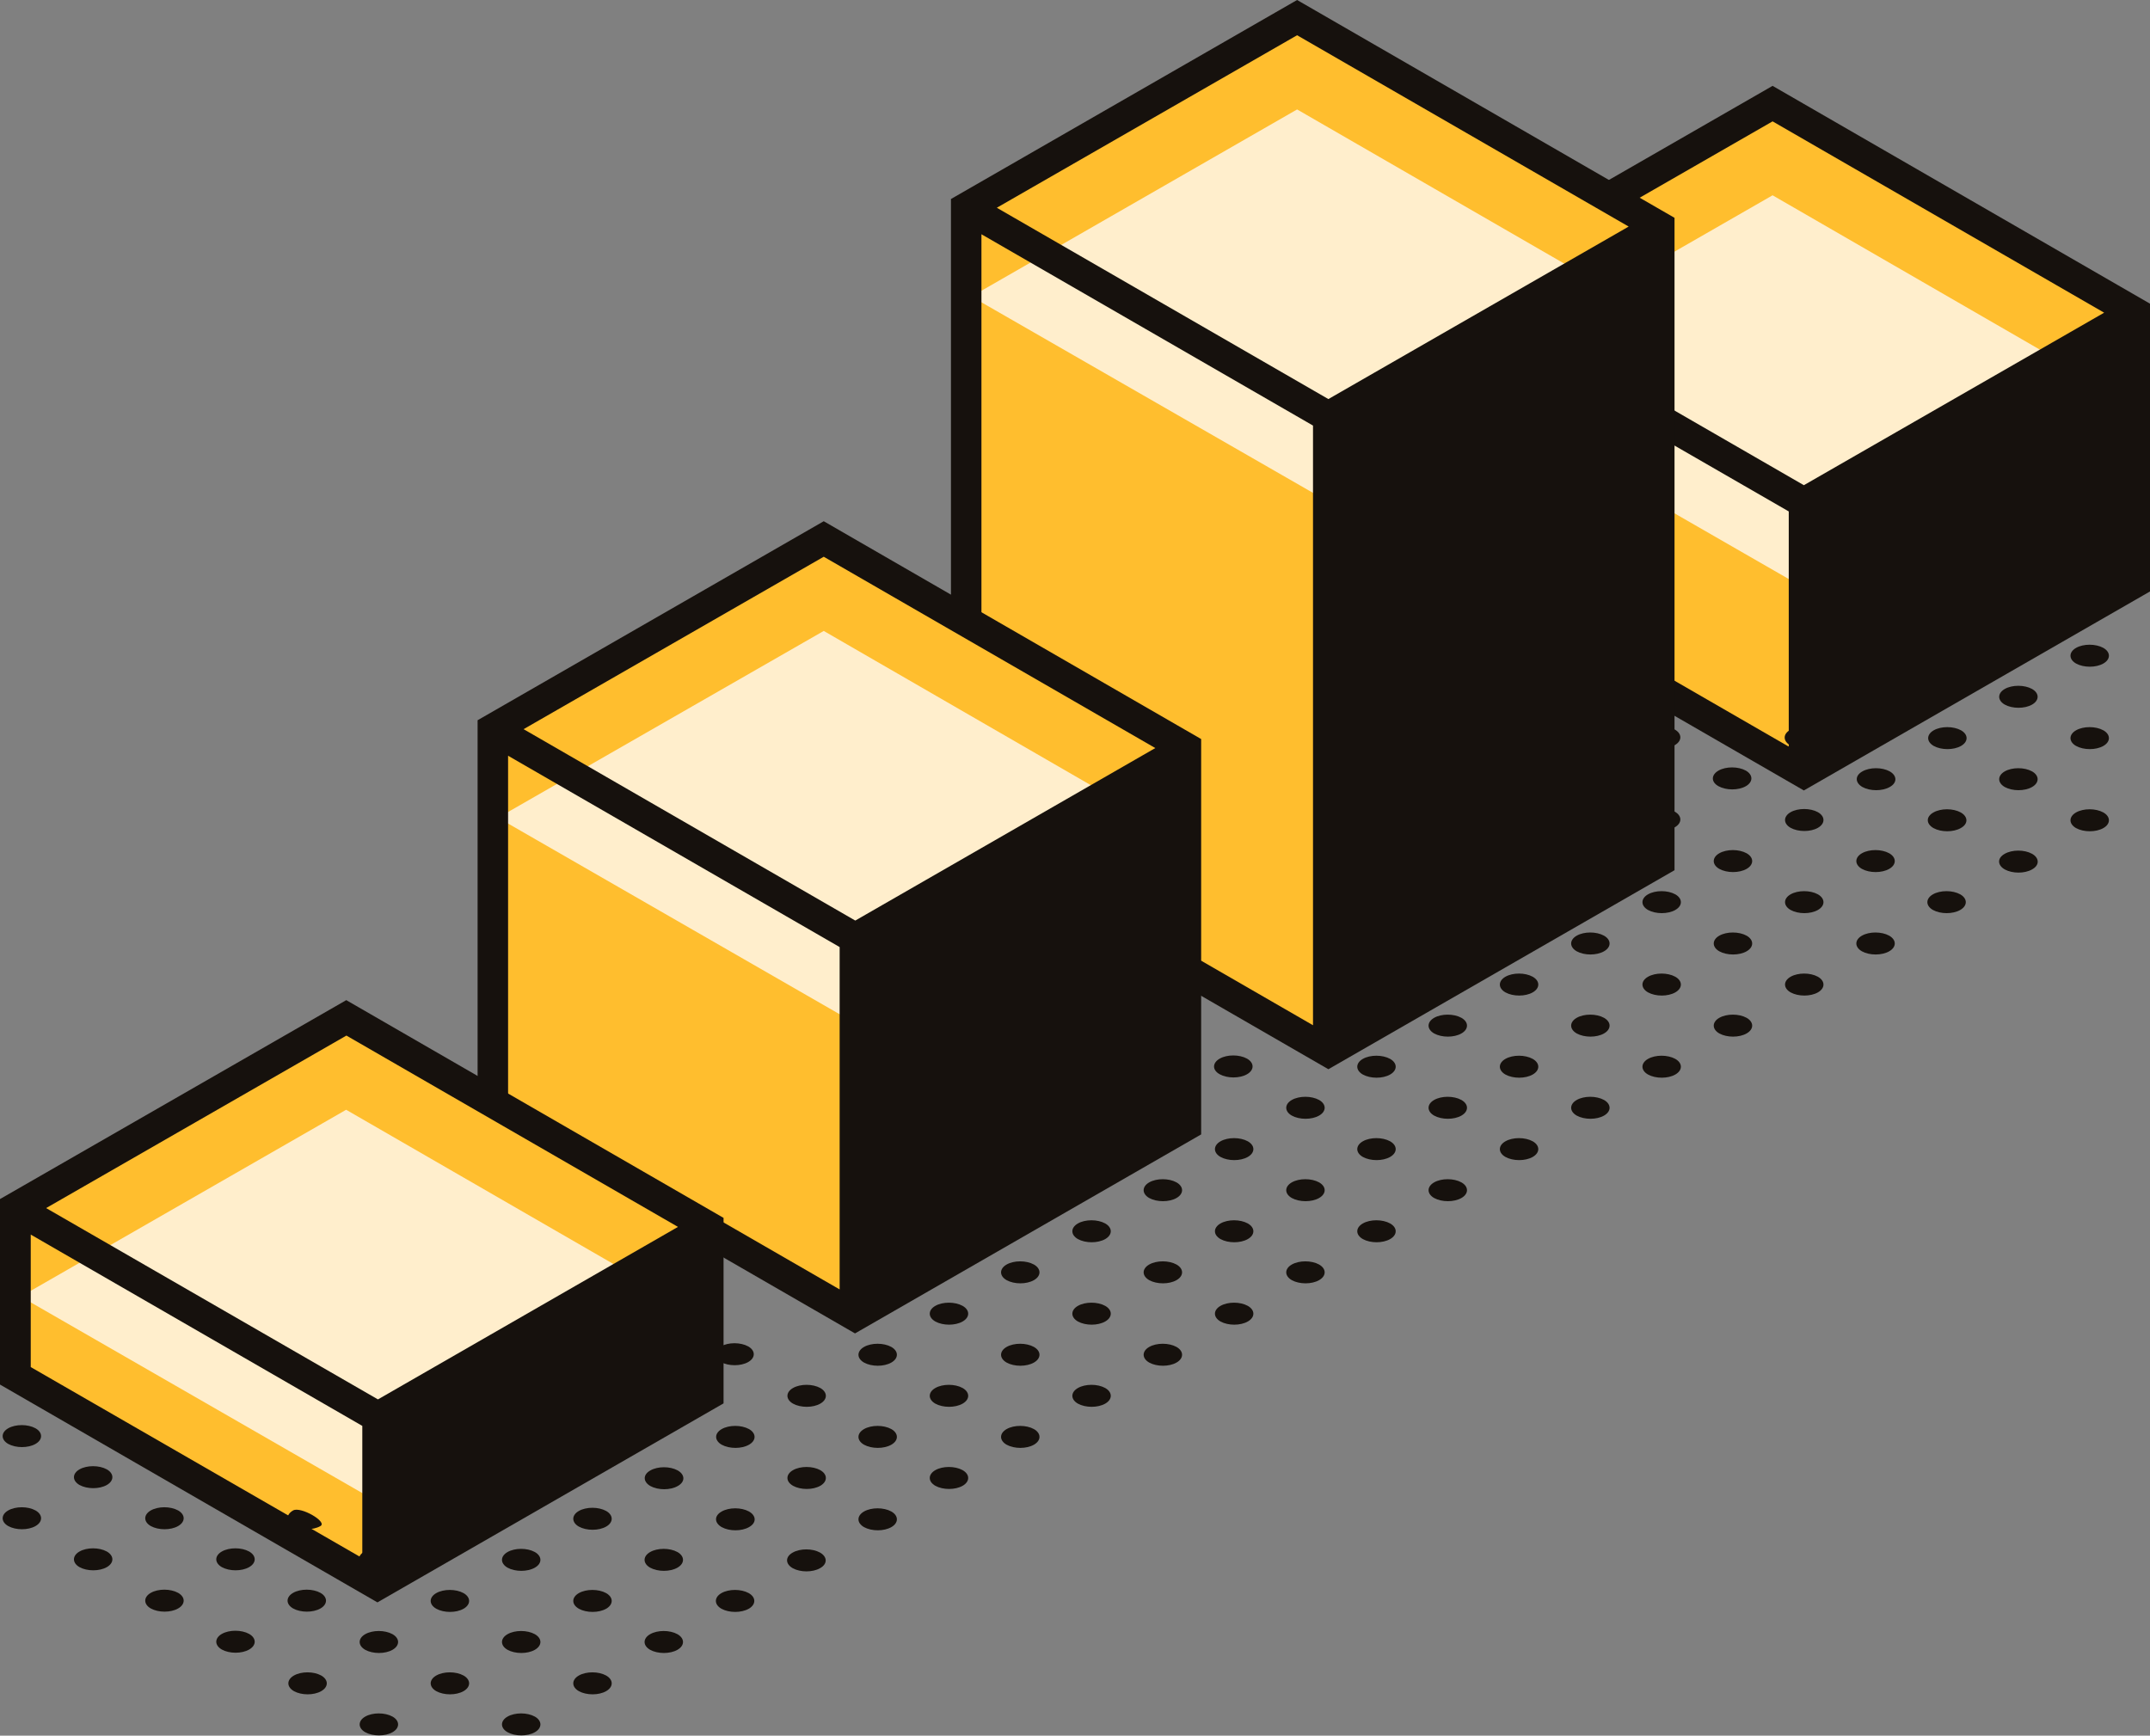 <?xml version="1.0" encoding="UTF-8"?> <svg xmlns="http://www.w3.org/2000/svg" id="content" viewBox="0 0 81.12 65.5"><rect x="0" y="0" width="81.12" height="65.5" fill="#808080" stroke="none"/> <defs> <style>.cls-1{fill:#fec;}.cls-2{fill:#ffbe2e;}.cls-3{fill:#16110d;}</style> </defs> <g id="_"> <g id="_8"> <g> <path class="cls-2" d="M54.39,21.27V11.08l13.67,7.89v10.2l-13.67-7.89Z"></path> <polygon class="cls-2" points="54.39 11.08 66.88 3.9 80.54 11.79 68.06 18.97 54.39 11.08"></polygon> <polygon class="cls-1" points="54.59 14.43 66.88 7.37 80.54 15.26 67.94 22.11 54.59 14.43"></polygon> <path class="cls-3" d="M66.88,3.24l-13.06,7.51v10.86l14.24,8.22,13.06-7.51V11.46l-14.24-8.22Zm.6,24.93l-12.51-7.22V12.08l12.52,7.22v8.86Zm-11.93-17.08l11.33-6.51,12.51,7.22-11.33,6.51-12.51-7.22Z"></path> </g> <g> <path class="cls-2" d="M36.46,31.8V7.84l13.67,7.89v23.96l-13.67-7.89Z"></path> <polygon class="cls-2" points="36.46 7.84 48.94 .67 62.61 8.56 50.12 15.73 36.46 7.84"></polygon> <polygon class="cls-1" points="36.65 11.19 48.94 4.13 62.61 12.02 50.01 18.87 36.65 11.19"></polygon> <path class="cls-3" d="M48.94,0l-13.06,7.51v24.62l14.24,8.22,13.06-7.51V8.22L48.94,0Zm.6,38.69l-12.51-7.22V8.84l12.51,7.22v22.62ZM37.61,7.84L48.94,1.33l12.51,7.22-11.33,6.51-12.51-7.22Z"></path> </g> <g> <path class="cls-2" d="M18.59,41.77v-14.26l13.67,7.89v14.26l-13.67-7.89Z"></path> <polygon class="cls-2" points="18.59 27.51 31.08 20.34 44.74 28.23 32.26 35.4 18.59 27.51"></polygon> <polygon class="cls-1" points="18.79 30.86 31.08 23.81 44.74 31.7 32.14 38.54 18.79 30.86"></polygon> <path class="cls-3" d="M31.08,19.67l-13.06,7.51v14.92l14.24,8.22,13.06-7.51v-14.92l-14.24-8.22Zm.6,28.99l-12.51-7.22v-12.92l12.51,7.22v12.92Zm-11.93-21.14l11.33-6.51,12.51,7.22-11.32,6.51-12.51-7.22Z"></path> </g> <g> <path class="cls-2" d="M.58,51.92v-6.33l13.67,7.89v6.33L.58,51.92Z"></path> <polygon class="cls-2" points=".58 45.58 13.06 38.41 26.73 46.3 14.25 53.47 .58 45.58"></polygon> <polygon class="cls-1" points=".78 48.93 13.06 41.88 26.73 49.77 14.13 56.61 .78 48.93"></polygon> <path class="cls-3" d="M13.07,37.74L0,45.25v7l14.24,8.22,13.06-7.51v-7l-14.24-8.22Zm.6,21.06L1.16,51.59v-5l12.51,7.22v5ZM1.74,45.59l11.33-6.51,12.51,7.22-11.32,6.51L1.74,45.59Z"></path> </g> </g> <g> <path class="cls-3" d="M20.18,64.78c.28,.16,.28,.43,0,.59-.28,.16-.74,.16-1.03,0-.28-.16-.28-.43,0-.59,.28-.16,.74-.16,1.03,0Z"></path> <path class="cls-3" d="M22.87,63.23c.28,.16,.28,.43,0,.59-.28,.16-.74,.16-1.03,0-.28-.16-.28-.43,0-.59,.28-.16,.74-.16,1.03,0Z"></path> <path class="cls-3" d="M25.56,61.67c.28,.16,.28,.43,0,.59-.28,.16-.74,.16-1.03,0-.28-.16-.28-.43,0-.59,.28-.16,.74-.16,1.03,0Z"></path> <path class="cls-3" d="M28.25,60.12c.28,.16,.28,.43,0,.59-.28,.16-.74,.16-1.03,0-.28-.16-.28-.43,0-.59,.28-.16,.74-.16,1.03,0Z"></path> <path class="cls-3" d="M14.81,64.78c.28,.16,.28,.43,0,.59-.28,.16-.74,.16-1.03,0-.28-.16-.28-.43,0-.59,.28-.16,.74-.16,1.03,0Z"></path> <path class="cls-3" d="M17.49,63.23c.28,.16,.28,.43,0,.59-.28,.16-.74,.16-1.03,0-.28-.16-.28-.43,0-.59,.28-.16,.74-.16,1.03,0Z"></path> <path class="cls-3" d="M20.18,61.67c.28,.16,.28,.43,0,.59-.28,.16-.74,.16-1.03,0-.28-.16-.28-.43,0-.59,.28-.16,.74-.16,1.03,0Z"></path> <path class="cls-3" d="M22.87,60.12c.28,.16,.28,.43,0,.59-.28,.16-.74,.16-1.03,0-.28-.16-.28-.43,0-.59,.28-.16,.74-.16,1.03,0Z"></path> <path class="cls-3" d="M25.56,58.57c.28,.16,.28,.43,0,.59-.28,.16-.74,.16-1.03,0-.28-.16-.28-.43,0-.59,.28-.16,.74-.16,1.03,0Z"></path> <path class="cls-3" d="M12.12,63.23c.28,.16,.28,.43,0,.59-.28,.16-.74,.16-1.03,0-.28-.16-.28-.43,0-.59,.28-.16,.74-.16,1.03,0Z"></path> <path class="cls-3" d="M14.81,61.67c.28,.16,.28,.43,0,.59-.28,.16-.74,.16-1.03,0-.28-.16-.28-.43,0-.59,.28-.16,.74-.16,1.03,0Z"></path> <path class="cls-3" d="M17.49,60.12c.28,.16,.28,.43,0,.59-.28,.16-.74,.16-1.03,0-.28-.16-.28-.43,0-.59,.28-.16,.74-.16,1.03,0Z"></path> <path class="cls-3" d="M20.18,58.57c.28,.16,.28,.43,0,.59-.28,.16-.74,.16-1.03,0-.28-.16-.28-.43,0-.59,.28-.16,.74-.16,1.03,0Z"></path> <path class="cls-3" d="M22.87,57.02c.28,.16,.28,.43,0,.59-.28,.16-.74,.16-1.03,0-.28-.16-.28-.43,0-.59,.28-.16,.74-.16,1.03,0Z"></path> <path class="cls-3" d="M9.4,61.66c.28,.16,.28,.43,0,.59-.28,.16-.74,.16-1.03,0-.28-.16-.28-.43,0-.59,.28-.16,.74-.16,1.03,0Z"></path> <path class="cls-3" d="M12.09,60.11c.28,.16,.28,.43,0,.59-.28,.16-.74,.16-1.03,0-.28-.16-.28-.43,0-.59,.28-.16,.74-.16,1.03,0Z"></path> <path class="cls-3" d="M14.78,58.55c.28,.16,.28,.43,0,.59-.28,.16-.74,.16-1.03,0-.28-.16-.28-.43,0-.59,.28-.16,.74-.16,1.03,0Z"></path> <path class="cls-3" d="M16.44,57c.28-.16,.74-.16,1.03,0,.28,.16,.28,.43,0,.59-.28,.16-.74,.16-1.03,0-.28-.16-.28-.43,0-.59,.28-.16-.28,.16,0,0Z"></path> <path class="cls-3" d="M20.16,55.45c.28,.16,.28,.43,0,.59-.28,.16-.74,.16-1.03,0-.28-.16-.28-.43,0-.59,.28-.16,.74-.16,1.03,0Z"></path> <path class="cls-3" d="M6.72,60.11c.28,.16,.28,.43,0,.59-.28,.16-.74,.16-1.03,0-.28-.16-.28-.43,0-.59,.28-.16,.74-.16,1.03,0Z"></path> <path class="cls-3" d="M9.4,58.55c.28,.16,.28,.43,0,.59-.28,.16-.74,.16-1.03,0-.28-.16-.28-.43,0-.59,.28-.16,.74-.16,1.03,0Z"></path> <path class="cls-3" d="M12.09,57.59c-.28,.16-.74,.16-1.03,0-.28-.16-.28-.43,0-.59,.28-.16,1.31,.43,1.03,.59Z"></path> <path class="cls-3" d="M4.03,58.55c.28,.16,.28,.43,0,.59-.28,.16-.74,.16-1.03,0-.28-.16-.28-.43,0-.59,.28-.16,.74-.16,1.03,0Z"></path> <path class="cls-3" d="M6.72,57c.28,.16,.28,.43,0,.59-.28,.16-.74,.16-1.03,0-.28-.16-.28-.43,0-.59,.28-.16,.74-.16,1.03,0Z"></path> <path class="cls-3" d="M1.34,57c.28,.16,.28,.43,0,.59-.28,.16-.74,.16-1.03,0-.28-.16-.28-.43,0-.59,.28-.16,.74-.16,1.03,0Z"></path> <path class="cls-3" d="M4.03,55.45c.28,.16,.28,.43,0,.59-.28,.16-.74,.16-1.03,0-.28-.16-.28-.43,0-.59,.28-.16,.74-.16,1.03,0Z"></path> <path class="cls-3" d="M1.34,53.9c.28,.16,.28,.43,0,.59-.28,.16-.74,.16-1.03,0-.28-.16-.28-.43,0-.59,.28-.16,.74-.16,1.03,0Z"></path> <path class="cls-3" d="M29.91,58.59c.28-.16,.74-.16,1.03,0,.28,.16,.29,.43,0,.59-.28,.16-.74,.16-1.03,0-.28-.16-.29-.43,0-.59Z"></path> <path class="cls-3" d="M33.63,57.04c.28,.16,.28,.43,0,.59-.28,.16-.74,.16-1.03,0-.28-.16-.28-.43,0-.59,.28-.16,.74-.16,1.03,0Z"></path> <path class="cls-3" d="M36.32,55.48c.28,.16,.28,.43,0,.59-.28,.16-.74,.16-1.03,0-.28-.16-.28-.43,0-.59,.28-.16,.74-.16,1.03,0Z"></path> <path class="cls-3" d="M39.01,53.93c.28,.16,.28,.43,0,.59-.28,.16-.74,.16-1.03,0-.28-.16-.28-.43,0-.59,.28-.16,.74-.16,1.03,0Z"></path> <path class="cls-3" d="M41.7,52.38c.28,.16,.28,.43,0,.59-.28,.16-.74,.16-1.03,0-.28-.16-.28-.43,0-.59,.28-.16,.74-.16,1.03,0Z"></path> <path class="cls-3" d="M44.39,50.83c.28,.16,.28,.43,0,.59-.28,.16-.74,.16-1.03,0-.28-.16-.28-.43,0-.59,.28-.16,.74-.16,1.03,0Z"></path> <path class="cls-3" d="M47.08,49.28c.28,.16,.28,.43,0,.59-.28,.16-.74,.16-1.03,0-.28-.16-.28-.43,0-.59,.28-.16,.74-.16,1.03,0Z"></path> <path class="cls-3" d="M49.77,47.72c.28,.16,.28,.43,0,.59-.28,.16-.74,.16-1.03,0-.28-.16-.28-.43,0-.59,.28-.16,.74-.16,1.03,0Z"></path> <path class="cls-3" d="M52.45,46.17c.28,.16,.28,.43,0,.59-.28,.16-.74,.16-1.03,0-.28-.16-.28-.43,0-.59,.28-.16,.74-.16,1.03,0Z"></path> <path class="cls-3" d="M55.14,44.62c.28,.16,.28,.43,0,.59-.28,.16-.74,.16-1.03,0-.28-.16-.28-.43,0-.59,.28-.16,.74-.16,1.03,0Z"></path> <path class="cls-3" d="M57.83,43.07c.28,.16,.28,.43,0,.59-.28,.16-.74,.16-1.03,0-.28-.16-.28-.43,0-.59,.28-.16,.74-.16,1.03,0Z"></path> <path class="cls-3" d="M60.52,41.51c.28,.16,.28,.43,0,.59-.28,.16-.74,.16-1.03,0-.28-.16-.28-.43,0-.59,.28-.16,.74-.16,1.03,0Z"></path> <path class="cls-3" d="M63.21,39.96c.28,.16,.28,.43,0,.59-.28,.16-.74,.16-1.03,0-.28-.16-.28-.43,0-.59,.28-.16,.74-.16,1.03,0Z"></path> <path class="cls-3" d="M65.9,38.41c.28,.16,.28,.43,0,.59-.28,.16-.74,.16-1.03,0-.28-.16-.28-.43,0-.59,.28-.16,.74-.16,1.03,0Z"></path> <path class="cls-3" d="M68.59,36.86c.28,.16,.28,.43,0,.59-.28,.16-.74,.16-1.03,0-.28-.16-.28-.43,0-.59,.28-.16,.74-.16,1.03,0Z"></path> <path class="cls-3" d="M71.28,35.31c.28,.16,.28,.43,0,.59-.28,.16-.74,.16-1.03,0-.28-.16-.28-.43,0-.59,.28-.16,.74-.16,1.03,0Z"></path> <path class="cls-3" d="M73.96,33.75c.28,.16,.28,.43,0,.59-.28,.16-.74,.16-1.03,0-.28-.16-.28-.43,0-.59,.28-.16,.74-.16,1.03,0Z"></path> <path class="cls-3" d="M27.23,57.04c.28-.16,.74-.16,1.03,0,.28,.16,.29,.43,0,.59-.28,.16-.74,.16-1.03,0-.28-.16-.29-.43,0-.59Z"></path> <path class="cls-3" d="M30.95,55.48c.28,.16,.28,.43,0,.59-.28,.16-.74,.16-1.03,0-.28-.16-.28-.43,0-.59,.28-.16,.74-.16,1.03,0Z"></path> <path class="cls-3" d="M33.63,53.93c.28,.16,.28,.43,0,.59-.28,.16-.74,.16-1.03,0-.28-.16-.28-.43,0-.59,.28-.16,.74-.16,1.03,0Z"></path> <path class="cls-3" d="M36.32,52.38c.28,.16,.28,.43,0,.59-.28,.16-.74,.16-1.03,0-.28-.16-.28-.43,0-.59,.28-.16,.74-.16,1.03,0Z"></path> <path class="cls-3" d="M39.01,50.83c.28,.16,.28,.43,0,.59-.28,.16-.74,.16-1.03,0-.28-.16-.28-.43,0-.59,.28-.16,.74-.16,1.03,0Z"></path> <path class="cls-3" d="M41.7,49.28c.28,.16,.28,.43,0,.59-.28,.16-.74,.16-1.03,0-.28-.16-.28-.43,0-.59,.28-.16,.74-.16,1.03,0Z"></path> <path class="cls-3" d="M44.39,47.72c.28,.16,.28,.43,0,.59-.28,.16-.74,.16-1.03,0-.28-.16-.28-.43,0-.59,.28-.16,.74-.16,1.03,0Z"></path> <path class="cls-3" d="M47.08,46.17c.28,.16,.28,.43,0,.59-.28,.16-.74,.16-1.03,0-.28-.16-.28-.43,0-.59,.28-.16,.74-.16,1.03,0Z"></path> <path class="cls-3" d="M49.77,44.62c.28,.16,.28,.43,0,.59-.28,.16-.74,.16-1.03,0-.28-.16-.28-.43,0-.59,.28-.16,.74-.16,1.03,0Z"></path> <path class="cls-3" d="M52.45,43.07c.28,.16,.28,.43,0,.59-.28,.16-.74,.16-1.03,0-.28-.16-.28-.43,0-.59,.28-.16,.74-.16,1.03,0Z"></path> <path class="cls-3" d="M55.14,41.51c.28,.16,.28,.43,0,.59-.28,.16-.74,.16-1.03,0-.28-.16-.28-.43,0-.59,.28-.16,.74-.16,1.03,0Z"></path> <path class="cls-3" d="M57.83,39.96c.28,.16,.28,.43,0,.59-.28,.16-.74,.16-1.03,0-.28-.16-.28-.43,0-.59,.28-.16,.74-.16,1.03,0Z"></path> <path class="cls-3" d="M60.52,38.41c.28,.16,.28,.43,0,.59-.28,.16-.74,.16-1.03,0-.28-.16-.28-.43,0-.59,.28-.16,.74-.16,1.03,0Z"></path> <path class="cls-3" d="M63.21,36.86c.28,.16,.28,.43,0,.59-.28,.16-.74,.16-1.03,0-.28-.16-.28-.43,0-.59,.28-.16,.74-.16,1.03,0Z"></path> <path class="cls-3" d="M65.9,35.31c.28,.16,.28,.43,0,.59-.28,.16-.74,.16-1.03,0-.28-.16-.28-.43,0-.59,.28-.16,.74-.16,1.03,0Z"></path> <path class="cls-3" d="M68.59,33.75c.28,.16,.28,.43,0,.59-.28,.16-.74,.16-1.03,0-.28-.16-.28-.43,0-.59,.28-.16,.74-.16,1.03,0Z"></path> <path class="cls-3" d="M71.28,32.2c.28,.16,.28,.43,0,.59-.28,.16-.74,.16-1.03,0-.28-.16-.28-.43,0-.59,.28-.16,.74-.16,1.03,0Z"></path> <path class="cls-3" d="M24.54,55.49c.28-.16,.74-.16,1.03,0,.28,.16,.29,.43,0,.59-.28,.16-.74,.16-1.03,0-.28-.16-.29-.43,0-.59Z"></path> <path class="cls-3" d="M28.26,53.93c.28,.16,.28,.43,0,.59-.28,.16-.74,.16-1.03,0-.28-.16-.28-.43,0-.59,.28-.16,.74-.16,1.03,0Z"></path> <path class="cls-3" d="M30.95,52.38c.28,.16,.28,.43,0,.59-.28,.16-.74,.16-1.03,0-.28-.16-.28-.43,0-.59,.28-.16,.74-.16,1.03,0Z"></path> <path class="cls-3" d="M33.63,50.83c.28,.16,.28,.43,0,.59-.28,.16-.74,.16-1.03,0-.28-.16-.28-.43,0-.59,.28-.16,.74-.16,1.03,0Z"></path> <path class="cls-3" d="M36.32,49.28c.28,.16,.28,.43,0,.59-.28,.16-.74,.16-1.03,0-.28-.16-.28-.43,0-.59,.28-.16,.74-.16,1.03,0Z"></path> <path class="cls-3" d="M39.01,47.72c.28,.16,.28,.43,0,.59-.28,.16-.74,.16-1.03,0-.28-.16-.28-.43,0-.59,.28-.16,.74-.16,1.03,0Z"></path> <path class="cls-3" d="M41.7,46.17c.28,.16,.28,.43,0,.59-.28,.16-.74,.16-1.03,0-.28-.16-.28-.43,0-.59,.28-.16,.74-.16,1.03,0Z"></path> <path class="cls-3" d="M44.39,44.62c.28,.16,.28,.43,0,.59-.28,.16-.74,.16-1.03,0-.28-.16-.28-.43,0-.59,.28-.16,.74-.16,1.03,0Z"></path> <path class="cls-3" d="M47.08,43.07c.28,.16,.28,.43,0,.59-.28,.16-.74,.16-1.03,0-.28-.16-.28-.43,0-.59,.28-.16,.74-.16,1.03,0Z"></path> <path class="cls-3" d="M49.77,41.51c.28,.16,.28,.43,0,.59-.28,.16-.74,.16-1.03,0-.28-.16-.28-.43,0-.59,.28-.16,.74-.16,1.03,0Z"></path> <path class="cls-3" d="M52.45,39.96c.28,.16,.28,.43,0,.59-.28,.16-.74,.16-1.03,0-.28-.16-.28-.43,0-.59,.28-.16,.74-.16,1.03,0Z"></path> <path class="cls-3" d="M55.14,38.41c.28,.16,.28,.43,0,.59-.28,.16-.74,.16-1.03,0-.28-.16-.28-.43,0-.59,.28-.16,.74-.16,1.03,0Z"></path> <path class="cls-3" d="M57.83,36.86c.28,.16,.28,.43,0,.59-.28,.16-.74,.16-1.03,0-.28-.16-.28-.43,0-.59s.74-.16,1.03,0Z"></path> <path class="cls-3" d="M60.52,35.31c.28,.16,.28,.43,0,.59-.28,.16-.74,.16-1.03,0-.28-.16-.28-.43,0-.59,.28-.16,.74-.16,1.03,0Z"></path> <path class="cls-3" d="M63.21,33.75c.28,.16,.28,.43,0,.59-.28,.16-.74,.16-1.03,0-.28-.16-.28-.43,0-.59,.28-.16,.74-.16,1.03,0Z"></path> <path class="cls-3" d="M65.9,32.2c.28,.16,.28,.43,0,.59-.28,.16-.74,.16-1.03,0-.28-.16-.28-.43,0-.59,.28-.16,.74-.16,1.03,0Z"></path> <path class="cls-3" d="M68.59,30.65c.28,.16,.28,.43,0,.59-.28,.16-.74,.16-1.03,0-.28-.16-.28-.43,0-.59,.28-.16,.74-.16,1.03,0Z"></path> <path class="cls-3" d="M21.82,53.92c.28-.16,.74-.16,1.03,0,.28,.16,.29,.43,0,.59-.28,.16-.74,.16-1.03,0-.28-.16-.29-.43,0-.59Z"></path> <path class="cls-3" d="M25.54,52.36c.28,.16,.28,.43,0,.59-.28,.16-.74,.16-1.03,0-.28-.16-.28-.43,0-.59,.28-.16,.74-.16,1.03,0Z"></path> <path class="cls-3" d="M28.23,50.81c.28,.16,.28,.43,0,.59-.28,.16-.74,.16-1.03,0-.28-.16-.28-.43,0-.59,.28-.16,.74-.16,1.03,0Z"></path> <path class="cls-3" d="M36.3,46.15c.28,.16,.28,.43,0,.59-.28,.16-.74,.16-1.03,0-.28-.16-.28-.43,0-.59,.28-.16,.74-.16,1.03,0Z"></path> <path class="cls-3" d="M38.99,44.6c.28,.16,.28,.43,0,.59-.28,.16-.74,.16-1.03,0s-.28-.43,0-.59c.28-.16,.74-.16,1.03,0Z"></path> <path class="cls-3" d="M41.68,43.05c.28,.16,.28,.43,0,.59-.28,.16-.74,.16-1.03,0-.28-.16-.28-.43,0-.59,.28-.16,.74-.16,1.03,0Z"></path> <path class="cls-3" d="M44.37,41.5c.28,.16,.28,.43,0,.59-.28,.16-.74,.16-1.03,0-.28-.16-.28-.43,0-.59,.28-.16,.74-.16,1.03,0Z"></path> <path class="cls-3" d="M47.05,39.95c.28,.16,.28,.43,0,.59-.28,.16-.74,.16-1.03,0s-.28-.43,0-.59c.28-.16,.74-.16,1.03,0Z"></path> <path class="cls-3" d="M56.78,33.74c.28-.16,.74-.16,1.03,0,.28,.16,.28,.43,0,.59-.28,.16-.74,.16-1.03,0-.28-.16-.28-.43,0-.59Z"></path> <path class="cls-3" d="M60.5,32.18c.28,.16,.28,.43,0,.59-.28,.16-.74,.16-1.03,0-.28-.16-.28-.43,0-.59,.28-.16,.74-.16,1.03,0Z"></path> <path class="cls-3" d="M63.19,30.63c.28,.16,.28,.43,0,.59-.28,.16-.74,.16-1.03,0-.28-.16-.28-.43,0-.59,.28-.16,.74-.16,1.03,0Z"></path> <path class="cls-3" d="M65.87,29.08c.28,.16,.28,.43,0,.59-.28,.16-.74,.16-1.03,0s-.28-.43,0-.59c.28-.16,.74-.16,1.03,0Z"></path> <path class="cls-3" d="M25.54,49.26c.28,.16,.28,.43,0,.59-.28,.16-.74,.16-1.03,0-.28-.16,.74-.76,1.03-.59Z"></path> <path class="cls-3" d="M44.37,38.39c.28,.16,.28,.43,0,.59-.28,.16-.74,.16-1.03,0-.28-.16-.28-.43,0-.59,.28-.16,.74-.16,1.03,0Z"></path> <path class="cls-3" d="M56.78,30.63c.28-.16,.74-.16,1.03,0,.28,.16,.28,.43,0,.59-.28,.16-.74,.16-1.03,0-.28-.16-.28-.43,0-.59Z"></path> <path class="cls-3" d="M60.5,29.08c.28,.16,.28,.43,0,.59-.28,.16-.74,.16-1.03,0-.28-.16-.28-.43,0-.59,.28-.16,.74-.16,1.03,0Z"></path> <path class="cls-3" d="M63.19,27.53c.28,.16,.28,.43,0,.59-.28,.16-.74,.16-1.03,0-.28-.16-.28-.43,0-.59,.28-.16,.74-.16,1.03,0Z"></path> <path class="cls-3" d="M60.5,25.98c.28,.16,.28,.43,0,.59-.28,.16-.74,.16-1.03,0-.28-.16,.74-.76,1.03-.59Z"></path> <path class="cls-3" d="M75.64,32.22c.28-.16,.74-.16,1.03,0,.28,.16,.29,.43,0,.59-.28,.16-.74,.16-1.03,0-.28-.16-.29-.43,0-.59Z"></path> <path class="cls-3" d="M79.36,30.66c.28,.16,.28,.43,0,.59-.28,.16-.74,.16-1.03,0-.28-.16-.28-.43,0-.59,.28-.16,.74-.16,1.03,0Z"></path> <path class="cls-3" d="M72.95,30.66c.28-.16,.74-.16,1.03,0,.28,.16,.29,.43,0,.59-.28,.16-.74,.16-1.03,0-.28-.16-.29-.43,0-.59Z"></path> <path class="cls-3" d="M76.67,29.11c.28,.16,.28,.43,0,.59-.28,.16-.74,.16-1.03,0-.28-.16-.28-.43,0-.59,.28-.16,.74-.16,1.03,0Z"></path> <path class="cls-3" d="M79.36,27.56c.28,.16,.28,.43,0,.59-.28,.16-.74,.16-1.03,0-.28-.16-.28-.43,0-.59,.28-.16,.74-.16,1.03,0Z"></path> <path class="cls-3" d="M70.27,29.11c.28-.16,.74-.16,1.03,0,.28,.16,.29,.43,0,.59-.28,.16-.74,.16-1.03,0-.28-.16-.29-.43,0-.59Z"></path> <path class="cls-3" d="M73.99,27.56c.28,.16,.28,.43,0,.59-.28,.16-.74,.16-1.03,0-.28-.16-.28-.43,0-.59,.28-.16,.74-.16,1.03,0Z"></path> <path class="cls-3" d="M76.67,26c.28,.16,.28,.43,0,.59-.28,.16-.74,.16-1.03,0-.28-.16-.28-.43,0-.59,.28-.16,.74-.16,1.03,0Z"></path> <path class="cls-3" d="M79.36,24.45c.28,.16,.28,.43,0,.59-.28,.16-.74,.16-1.03,0-.28-.16-.28-.43,0-.59s.74-.16,1.03,0Z"></path> <path class="cls-3" d="M67.55,27.54c.28-.16,.74-.16,1.03,0,.28,.16,.29,.43,0,.59-.28,.16-.74,.16-1.03,0-.28-.16-.29-.43,0-.59Z"></path> <path class="cls-3" d="M71.27,25.99c.28,.16,.28,.43,0,.59-.28,.16-.74,.16-1.03,0-.28-.16,.74-.76,1.03-.59Z"></path> <path class="cls-3" d="M72.93,24.44c.28-.16,.74-.16,1.03,0,.28,.16,.28,.43,0,.59-.28,.16-.74,.16-1.03,0-.28-.16-.28-.43,0-.59,.28-.16-.28,.16,0,0Z"></path> <path class="cls-3" d="M76.65,22.88c.28,.16,.28,.43,0,.59-.28,.16-.74,.16-1.03,0-.28-.16-.28-.43,0-.59,.28-.16,.74-.16,1.03,0Z"></path> </g> </g> </svg> 